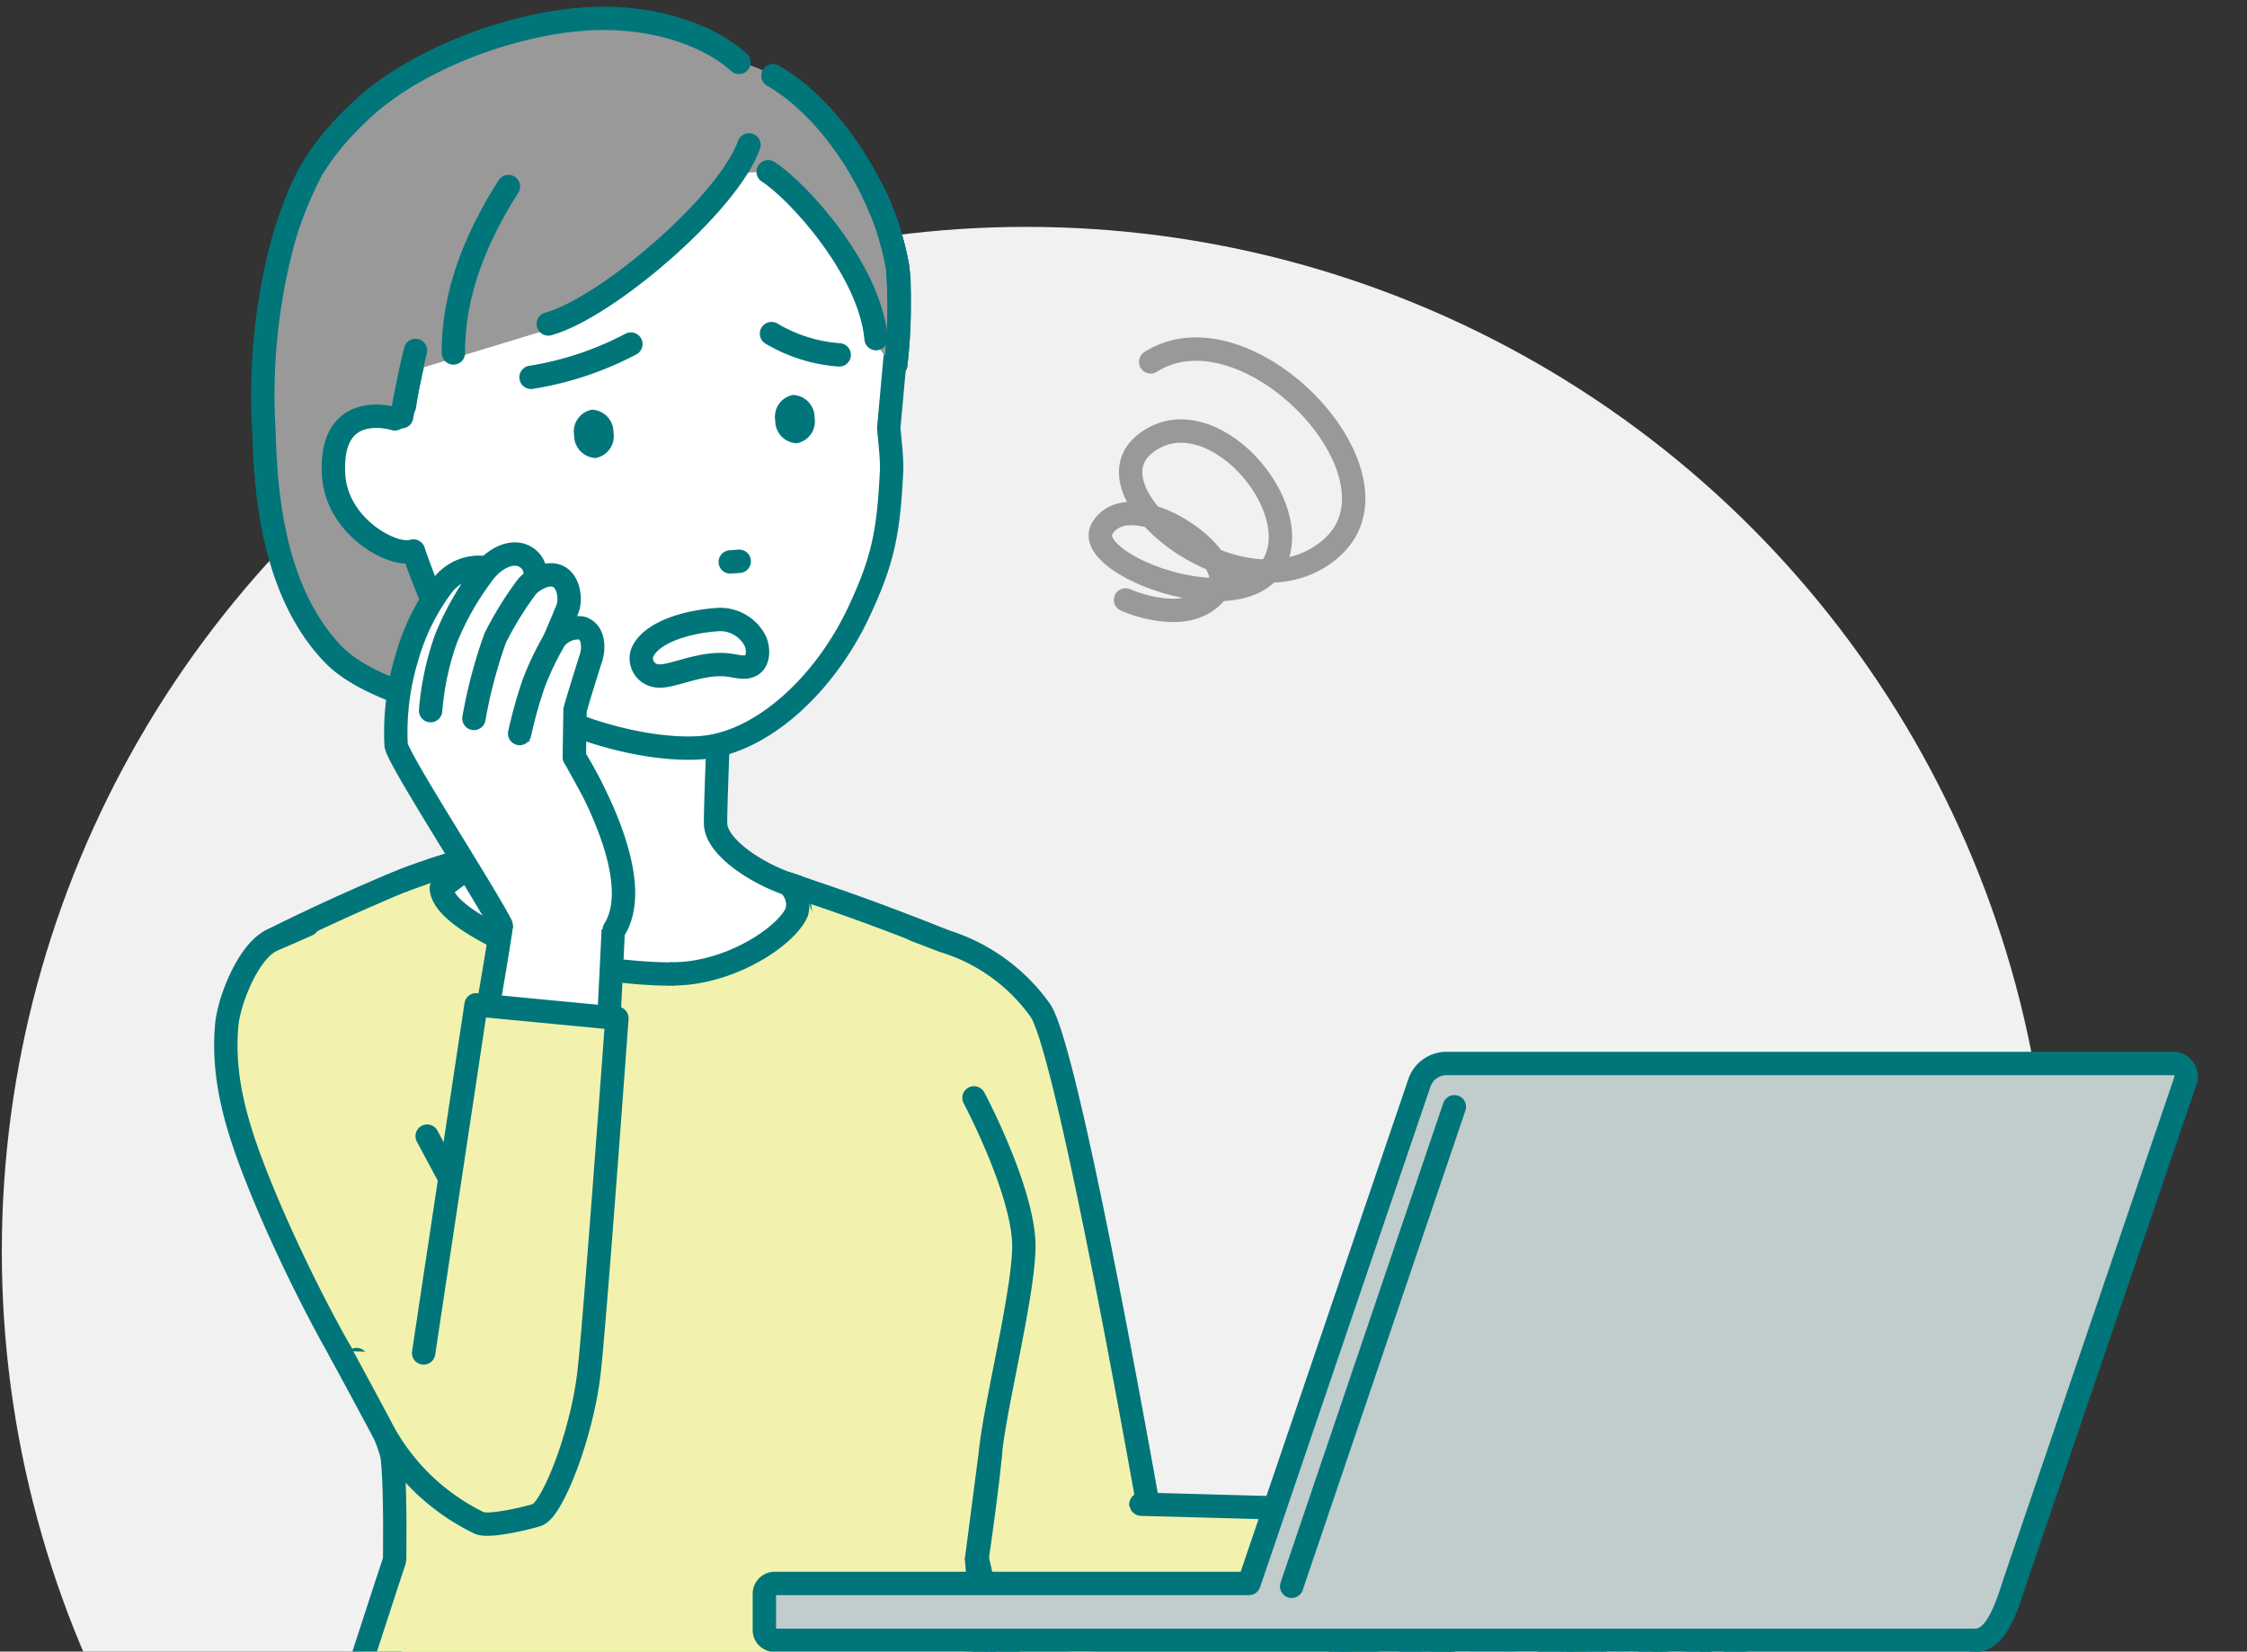 <svg xmlns="http://www.w3.org/2000/svg" xmlns:xlink="http://www.w3.org/1999/xlink" width="200" height="147" viewBox="0 0 200 147">
  <rect x="0" y="0" width="200" height="147" fill="#333333" stroke="none"/>
  <defs>
    <clipPath id="clip-path">
      <rect id="長方形_2967" data-name="長方形 2967" width="200" height="147" transform="translate(11745 1759)" fill="#fff" stroke="#707070" stroke-width="1"/>
    </clipPath>
    <clipPath id="clip-path-2">
      <rect id="長方形_3006" data-name="長方形 3006" width="199.308" height="147" transform="translate(199.308 147) rotate(-180)" fill="none"/>
    </clipPath>
  </defs>
  <g id="マスクグループ_18" data-name="マスクグループ 18" transform="translate(-11745 -1759)" clip-path="url(#clip-path)">
    <g id="追加ページケース02" transform="translate(11844.816 1832.5)">
      <g id="グループ_30854" data-name="グループ 30854" transform="translate(-99.654 -73.5)">
        <g id="グループ_30853" data-name="グループ 30853" clip-path="url(#clip-path-2)">
          <circle id="楕円形_2404" data-name="楕円形 2404" cx="91.193" cy="91.193" r="91.193" transform="translate(0 20.194)" fill="#f1f1f1"/>
          <g id="グループ_30852" data-name="グループ 30852" transform="translate(19.938 1.629)">
            <g id="グループ_30782" data-name="グループ 30782" transform="translate(3.322)">
              <g id="グループ_30781" data-name="グループ 30781">
                <path id="パス_83944" data-name="パス 83944" d="M15.206,23.574c.161-6.324,2.428-10.976,6.289-14.249,4.439-3.763,12.194-6.943,19.25-7.46a30.376,30.376,0,0,1,18.27,4.709,19.14,19.14,0,0,1,9.1,13.122,70.461,70.461,0,0,1,.206,17.116c-.985,6.394-2.991,8.411-4.474,9.753-6,5.425-10.32,7.456-20.171,8.178-5.346.392-12.14.564-18.851-4.856-4.739-3.827-7.042-8.273-9.018-14.448C14.271,30.652,15.123,26.888,15.206,23.574Z" transform="translate(-12.988 -0.396)" fill="#999"/>
                <path id="パス_83945" data-name="パス 83945" d="M60.3,7.428A18.975,18.975,0,0,1,68.112,19.7a70.461,70.461,0,0,1,.206,17.116c-.985,6.394-2.991,8.411-4.474,9.753-6,5.425-10.32,7.456-20.171,8.178-5.346.392-12.14.564-18.851-4.856-4.739-3.827-7.042-8.273-9.018-14.448-1.533-4.787-.681-8.551-.6-11.865.161-6.324,2.428-10.976,6.289-14.249,4.439-3.763,12.194-6.943,19.25-7.46A29.236,29.236,0,0,1,54.031,4.032" transform="translate(-12.988 -0.396)" fill="none" stroke="#00767a" stroke-linecap="round" stroke-linejoin="round" stroke-width="2.08"/>
                <path id="パス_83946" data-name="パス 83946" d="M14.719,24.66c.252-7.85,3.447-12.15,7.328-15.709C26.508,4.86,34.576,1.549,41.7,1.026,46.991.638,52.351,2.081,55.465,4.891,61.571,6.116,68.2,14.927,69.589,23.164c.6,3.579-.933,11.262-1.671,16.679" transform="translate(-13.109 -0.964)" fill="#999"/>
                <path id="パス_83947" data-name="パス 83947" d="M40.622,3.985c5.118,2.921,9.942,10.209,11.1,17.1.6,3.579-.933,11.262-1.671,16.679" transform="translate(4.755 1.119)" fill="none" stroke="#00767a" stroke-linecap="round" stroke-linejoin="round" stroke-width="2.08"/>
                <path id="パス_83948" data-name="パス 83948" d="M14.719,24.66c.252-7.85,3.447-12.15,7.328-15.709C26.508,4.86,34.576,1.549,41.7,1.026,46.991.638,52.351,2.081,55.465,4.891" transform="translate(-13.109 -0.964)" fill="none" stroke="#00767a" stroke-linecap="round" stroke-linejoin="round" stroke-width="2.08"/>
                <path id="パス_83949" data-name="パス 83949" d="M67.076,19.158a60.82,60.82,0,0,1,1.656,8.818c.4,3.523,1.977,13.8-3.057,20.778C62.2,53.567,52.45,57.918,45.258,58.445s-20.958-2.1-25.149-6.353c-6.071-6.16-6.127-16.552-6.28-20.092A52.9,52.9,0,0,1,15.58,15.072a32.813,32.813,0,0,1,2.4-6.005" transform="translate(-13.766 4.624)" fill="#999" stroke="#00767a" stroke-linecap="round" stroke-linejoin="round" stroke-width="2.08"/>
              </g>
            </g>
            <g id="グループ_30788" data-name="グループ 30788" transform="translate(1.129 49.365)">
              <g id="グループ_30787" data-name="グループ 30787">
                <g id="グループ_30784" data-name="グループ 30784" transform="translate(31.753)">
                  <g id="グループ_30783" data-name="グループ 30783">
                    <path id="パス_83950" data-name="パス 83950" d="M31.261,44.422h2.382c7.108,1.141,16.4,3.748,28.68,8.708,4.927,6.253,4.06,25.221-.326,26.32H37.1" transform="translate(-31.261 -20.358)" fill="#f2f2ae" stroke="#00767a" stroke-linecap="round" stroke-linejoin="round" stroke-width="2.08"/>
                    <path id="パス_83951" data-name="パス 83951" d="M33.029,30.18h8.58s-.9,19.94-.857,22.32c.046,2.229,4.182,4.748,7.1,5.562,2.311,8.915-2.46,14.416-9.418,14.416a12.9,12.9,0,0,1-2.56-.277l-.333-.064" transform="translate(-30.042 -30.18)" fill="#fff" stroke="#00767a" stroke-linecap="round" stroke-linejoin="round" stroke-width="2.08"/>
                  </g>
                </g>
                <g id="グループ_30786" data-name="グループ 30786">
                  <g id="グループ_30785" data-name="グループ 30785">
                    <path id="パス_83952" data-name="パス 83952" d="M50.056,79.45H17.506s-4.427-8.087-4.876-12.1c-.8-7.135,1.57-12.835,2.666-14.217,0,0,4.175-2.171,10.621-4.914,4.7-2,11.856-3.795,13.975-3.795H46.6" transform="translate(-12.468 -20.358)" fill="#f2f2ae" stroke="#00767a" stroke-linecap="round" stroke-linejoin="round" stroke-width="2.08"/>
                    <path id="パス_83953" data-name="パス 83953" d="M43.518,30.18H31.456s-1.3,17.292-1.592,20.992a5.687,5.687,0,0,1-1.436,3.815c-1.029.253-4.506,1.235-5.728,1.625C24.135,64.118,36.136,70.809,43,72.2l.384.073.216.024" transform="translate(-5.412 -30.18)" fill="#fff" stroke="#00767a" stroke-linecap="round" stroke-linejoin="round" stroke-width="2.08"/>
                  </g>
                </g>
              </g>
            </g>
            <g id="グループ_30792" data-name="グループ 30792" transform="translate(61.3 81.122)">
              <g id="グループ_30791" data-name="グループ 30791">
                <g id="グループ_30789" data-name="グループ 30789" transform="translate(1.036 1.563)">
                  <path id="パス_83954" data-name="パス 83954" d="M48.693,77.69l5.022,30.963,14.653-6.659s-8.283-41.861-8.9-43.39A15.356,15.356,0,0,0,50.3,50.1l-1.119-.2" transform="translate(-48.693 -49.9)" fill="#fff" stroke="#00767a" stroke-linecap="round" stroke-linejoin="round" stroke-width="2.08"/>
                </g>
                <g id="グループ_30790" data-name="グループ 30790">
                  <path id="パス_83955" data-name="パス 83955" d="M48.543,77.914l4.876,25.505,15.92-.553s-7.5-43.052-10.065-46.711a16.367,16.367,0,0,0-8.55-6.166c-.414-.147-2.644-1.015-2.644-1.015" transform="translate(-48.08 -48.975)" fill="#f2f2ae" stroke="#00767a" stroke-linecap="round" stroke-linejoin="round" stroke-width="2.08"/>
                </g>
              </g>
            </g>
            <g id="グループ_30794" data-name="グループ 30794" transform="translate(66.364 132.254)">
              <g id="グループ_30793" data-name="グループ 30793">
                <g id="レイヤー_56" data-name="レイヤー 56">
                  <path id="パス_83956" data-name="パス 83956" d="M51.624,84.132s.172.946.38,1.965c.069.341.818,4.138,1.3,4.78.782,1.036,5.206,2.546,6.748,2.546,2.71,0,37.96-3.106,37.96-3.106l-4.133-10s-25.009-.657-28.1-1.049" transform="translate(-50.7 -79.217)" fill="#fff" stroke="#00767a" stroke-linecap="round" stroke-linejoin="round" stroke-width="2.08"/>
                  <path id="パス_83957" data-name="パス 83957" d="M66.188,79.237l18.155.5-.465,13.744s-19.132,1.605-25.066.847a17.234,17.234,0,0,1-4.687-1.386c-.825-.847-2.81-10.146-2.81-10.146l-.238-1.156" transform="translate(-51.077 -79.237)" fill="#f2f2ae" stroke="#00767a" stroke-linecap="round" stroke-linejoin="round" stroke-width="2.08"/>
                </g>
              </g>
            </g>
            <g id="グループ_30796" data-name="グループ 30796" transform="translate(2.206 96.089)">
              <g id="グループ_30795" data-name="グループ 30795">
                <g id="レイヤー_64" data-name="レイヤー 64">
                  <path id="パス_83958" data-name="パス 83958" d="M77.492,57.833s4.077,7.639,4.422,12.634c.262,3.773-2.568,14.7-2.957,18.956s-1.484,11.385-1.484,11.385H26.988s-.5-4.947-.892-9.2S21.37,80.623,15.213,66.246A49.291,49.291,0,0,1,13.106,58.1" transform="translate(-13.106 -57.833)" fill="#f2f2ae" stroke="#00767a" stroke-linecap="round" stroke-linejoin="round" stroke-width="2.08"/>
                  <path id="パス_83959" data-name="パス 83959" d="M76.522,76.541,75.039,87.926s.809,17.728.725,24.071H16.636c.885-6.524,5.8-15.183,6.5-17.934.35-1.387.586-14.962.079-17.552" transform="translate(-10.672 -44.952)" fill="#f2f2ae" stroke="#00767a" stroke-linecap="round" stroke-linejoin="round" stroke-width="2.08"/>
                </g>
              </g>
            </g>
            <g id="グループ_30802" data-name="グループ 30802" transform="translate(4.154 157.209)">
              <g id="グループ_30801" data-name="グループ 30801">
                <path id="パス_83960" data-name="パス 83960" d="M76.615,94.006s1.019,11.719.166,15.753c0,0-5.821,8.719-10.576,14.354-4.461,5.285-13.467,8.543-13.467,8.543L18.7,127.772c-5.4-6.181-3.467-13.928-3-15.7,1.553-5.909,4.761-18.071,4.761-18.071" transform="translate(-13.762 -94.006)" fill="#a9cbeb" stroke="#00767a" stroke-linecap="round" stroke-linejoin="round" stroke-width="2.08"/>
                <path id="パス_83961" data-name="パス 83961" d="M99.808,115.455c7.353,2.477,11.451,10.7,5.586,12.89-.433.16-32.507,4.724-42.551,4.135a117.416,117.416,0,0,1-13.772-1.3c-7.522-1.208-13.37-4.537-14.5-11.809l-.455-2.933a7.6,7.6,0,0,1,4.812-8.207c3.8-1.511,12.061-3.57,23.577-4.059.465-.02,6.664,1.546,16.282,4.636C88.767,112.017,99.5,115.35,99.808,115.455Z" transform="translate(-0.622 -86.993)" fill="#fff" stroke="#00767a" stroke-width="2.08"/>
                <path id="パス_83962" data-name="パス 83962" d="M71.332,126.332a65.8,65.8,0,0,0-4.871,16.942c-1.264,8.658-1.146,20.651-.7,29.52.49,9.65.573,23.417.573,23.417l-.852,14.122,12.529-5.856-.644-8.266c1.377-7.784,7.284-42.562,7.98-45.644a204.541,204.541,0,0,0,3.6-20.847c.865-7.171,1.446-12.162-.811-14.357A19.062,19.062,0,0,0,82.8,112.4c-2.524-.87-4.665-1.549-4.665-1.549" transform="translate(21.047 -82.389)" fill="#fff" stroke="#00767a" stroke-linecap="round" stroke-linejoin="round" stroke-width="2.08"/>
                <path id="パス_83963" data-name="パス 83963" d="M97.129,115.8c7.4,2.328,10.662,14.506,4.8,16.7-.431.161-47.662.919-57.707.329a117.4,117.4,0,0,1-13.771-1.3c-7.524-1.208-13.37-4.537-14.5-11.809l-.455-2.933a7.6,7.6,0,0,1,4.812-8.207c3.8-1.511,8.519-4.424,20.034-4.912.466-.02,9.122.742,27.587,4.513A249.774,249.774,0,0,1,97.129,115.8Z" transform="translate(-13.466 -87.341)" fill="#fff" stroke="#00767a" stroke-width="2.08"/>
                <g id="グループ_30798" data-name="グループ 30798" transform="translate(82.888 112.938)">
                  <g id="グループ_30797" data-name="グループ 30797">
                    <path id="パス_83964" data-name="パス 83964" d="M66.968,160.847l-.7,5.267-1.734,12.2,17.635,11.833H96.535l.5-5-6.4-5.714s-5.954-6.676-9.345-11.1a15.978,15.978,0,0,1-2.692-5.353l-.6-2.124" transform="translate(-62.471 -160.847)" fill="#fff" stroke="#00767a" stroke-linecap="round" stroke-linejoin="round" stroke-width="2.08"/>
                    <path id="パス_83965" data-name="パス 83965" d="M66.3,165.551s.843,1.25,1.426,2.337c.553,1.034,6.772,8.947,8.705,9.982,1.669.9,12.718-.122,12.718-.122.73-.066,3.967-.1,3.967-.1s7.272,2.585,8.2,4.614c.84,1.838-2.465,4.64-2.465,4.64H65.549l-1.188-5.368-.781-3s-.338-3.67-.252-4.371C63.589,172.005,65.4,166.484,66.3,165.551Z" transform="translate(-63.315 -157.603)" fill="#dccbb9" stroke="#00767a" stroke-linecap="round" stroke-linejoin="round" stroke-width="2.08"/>
                  </g>
                </g>
                <path id="パス_83966" data-name="パス 83966" d="M59.421,126.332s-1.781,8.2-2.785,15.08c-1.264,8.658-.326,22.513.123,31.382.49,9.65.85,23.417.85,23.417l-1.129,14.122,12.529-5.856-.367-8.266c1.375-7.784,7.007-42.562,7.7-45.644a204.55,204.55,0,0,0,3.6-20.847c.865-7.171,1.446-12.162-.811-14.357A19.062,19.062,0,0,0,73.8,112.4c-2.524-.87-4.665-1.549-4.665-1.549" transform="translate(14.53 -82.389)" fill="#fff" stroke="#00767a" stroke-linecap="round" stroke-linejoin="round" stroke-width="2.08"/>
                <g id="グループ_30800" data-name="グループ 30800" transform="translate(67.641 112.938)">
                  <g id="グループ_30799" data-name="グループ 30799">
                    <path id="パス_83967" data-name="パス 83967" d="M57.945,160.847l-.7,5.267-1.734,12.2,17.633,11.833H87.512l.5-5-6.4-5.714s-5.954-6.676-9.345-11.1a15.947,15.947,0,0,1-2.692-5.353l-.6-2.124" transform="translate(-53.447 -160.847)" fill="#fff" stroke="#00767a" stroke-linecap="round" stroke-linejoin="round" stroke-width="2.08"/>
                    <path id="パス_83968" data-name="パス 83968" d="M57.28,165.551s.845,1.25,1.426,2.337c.554,1.034,6.774,8.947,8.707,9.982,1.669.9,12.716-.122,12.716-.122.73-.066,3.969-.1,3.969-.1s7.271,2.585,8.2,4.614c.84,1.838-2.465,4.64-2.465,4.64H56.526l-1.188-5.368-.781-3s-.338-3.67-.253-4.371C54.566,172.005,56.371,166.484,57.28,165.551Z" transform="translate(-54.291 -157.603)" fill="#dccbb9" stroke="#00767a" stroke-linecap="round" stroke-linejoin="round" stroke-width="2.08"/>
                  </g>
                </g>
                <path id="パス_83969" data-name="パス 83969" d="M16.578,106.12s-3.949,17.833-1.541,24.926c1.519,4.473,11.98,3.741,11.98,3.741H88.265s0-6.669,3.036-11.873,7.467-5.346,7.467-5.346h13.617L79.152,106.73l-1.538-6.1" transform="translate(-14.258 -89.438)" fill="#a9cbeb" stroke="#00767a" stroke-linecap="round" stroke-linejoin="round" stroke-width="2.08"/>
                <path id="パス_83970" data-name="パス 83970" d="M73.889,130.27a155.422,155.422,0,0,0-2.531,20.006c-.505,10,.939,49.931.939,49.931l14.957,0S93.611,160.524,95.4,151.5c1.527-7.7,3.67-23.287,3.29-26.825-.169-1.575-1.781-7.282-5.251-8.734-4.794-2-10.06-3.6-10.06-3.6l-28.217-7.286" transform="translate(13.952 -86.387)" fill="#a9cbeb" stroke="#00767a" stroke-linecap="round" stroke-linejoin="round" stroke-width="2.08"/>
                <path id="パス_83971" data-name="パス 83971" d="M60.631,129.438A155.081,155.081,0,0,0,58.1,149.444c-.507,10,.259,49.931.259,49.931l15.246,0s7-39.563,8.54-48.713c1.3-7.74,3.668-23.287,3.29-26.825-.169-1.575-1.783-7.282-5.251-8.734-4.8-2-10.06-3.6-10.06-3.6l-18.73-5.246" transform="translate(11.351 -85.554)" fill="#a9cbeb" stroke="#00767a" stroke-linecap="round" stroke-linejoin="round" stroke-width="2.08"/>
              </g>
            </g>
            <g id="グループ_30804" data-name="グループ 30804" transform="translate(3.629 137.193)">
              <g id="グループ_30803" data-name="グループ 30803">
                <path id="パス_83972" data-name="パス 83972" d="M35.257,89.528" transform="translate(0.748 -77.079)" fill="#f2f2ae" stroke="#00767a" stroke-linecap="round" stroke-linejoin="round" stroke-width="1.231"/>
                <path id="パス_83973" data-name="パス 83973" d="M77.146,82.16s1.347,15.406,1.977,27.558c.226,4.344.28,6.353.228,9.014l-28.584.247c-6.16.292-18.2,6.865-24.042,8.783l-12.777,3.03s.5-5.128.9-8.835c.585-5.5,1.239-10.626,2.122-13.512,4.172-13.622,8.352-26.2,8.352-26.2" transform="translate(-13.948 -82.16)" fill="#f2f2ae" stroke="#00767a" stroke-linecap="round" stroke-linejoin="round" stroke-width="2.08"/>
              </g>
            </g>
            <g id="グループ_30812" data-name="グループ 30812" transform="translate(15.877 74.25)">
              <g id="グループ_30811" data-name="グループ 30811">
                <g id="グループ_30806" data-name="グループ 30806" transform="translate(23.137 15.003)">
                  <g id="グループ_30805" data-name="グループ 30805">
                    <rect id="長方形_3005" data-name="長方形 3005" width="4.556" height="2.928" transform="translate(4.556 2.928) rotate(-180)" fill="#f2f2ae"/>
                  </g>
                </g>
                <g id="グループ_30808" data-name="グループ 30808" transform="translate(23.138 2.785)">
                  <g id="グループ_30807" data-name="グループ 30807">
                    <path id="パス_83974" data-name="パス 83974" d="M35.628,54.575c5.211,0,10.226-3.435,11.074-5.518.455-1.117-.216-1.784-.781-2.5l2.031.721-.112,1.129.97,2.807-.084,5.245L46.11,60.93s-5.4,2.237-5.652,2.318-3.881.284-3.881.284H34.891Z" transform="translate(-34.891 -46.556)" fill="#f2f2ae"/>
                    <path id="パス_83975" data-name="パス 83975" d="M35.327,54.575c5.211,0,10.226-3.435,11.074-5.518a2.466,2.466,0,0,0-.781-2.5l2.031.721" transform="translate(-34.59 -46.556)" fill="none" stroke="#00767a" stroke-linecap="round" stroke-linejoin="round" stroke-width="2.08"/>
                  </g>
                </g>
                <g id="グループ_30810" data-name="グループ 30810">
                  <g id="グループ_30809" data-name="グループ 30809">
                    <path id="パス_83976" data-name="パス 83976" d="M44.954,55.723c-4.008,0-10.461-.889-13.906-2.521-2.739-1.3-6.713-3.389-6.549-5.123.127-1.342,4.819-3.171,4.819-3.171a64.472,64.472,0,0,0-8.12,2.46l.654,1.788,5.905,10.39,9.175,4.086,7.847,1.1Z" transform="translate(-21.197 -44.908)" fill="#f2f2ae"/>
                    <path id="パス_83977" data-name="パス 83977" d="M44.954,55.723c-4.008,0-10.461-.889-13.906-2.521-2.739-1.3-6.433-3.212-6.549-5.123a26.489,26.489,0,0,1,4.819-3.171,64.472,64.472,0,0,0-8.12,2.46" transform="translate(-21.197 -44.908)" fill="none" stroke="#00767a" stroke-linecap="round" stroke-linejoin="round" stroke-width="2.08"/>
                  </g>
                </g>
              </g>
            </g>
            <g id="グループ_30814" data-name="グループ 30814" transform="translate(0 80.674)">
              <g id="グループ_30813" data-name="グループ 30813">
                <path id="パス_83978" data-name="パス 83978" d="M16.749,49.881l-1.507.453c-4.356,2.8-3.594,11.745-1.056,18.753,1.855,5.123,5.4,11.628,9.028,17.525a24.9,24.9,0,0,0,5.863,6.546c1.367,1.174,11.06-3.381,12.316-4.675L29.042,67.048" transform="translate(-11.574 -47.902)" fill="#fff" stroke="#00767a" stroke-linecap="round" stroke-linejoin="round" stroke-width="2.08"/>
                <path id="パス_83979" data-name="パス 83979" d="M19.074,48.71l-2.649,1.164a5.623,5.623,0,0,0-.667.3h0c-2,1.064-3.677,5.277-3.876,7.473-.419,4.63.857,8.825,2.364,12.777,2.79,7.306,8.528,18.786,12.274,23.094,1.176,1.353,13.845-2.933,15.1-4.228-3.82-6.63-11.9-21.758-11.9-21.758" transform="translate(-11.8 -48.71)" fill="#f2f2ae" stroke="#00767a" stroke-linecap="round" stroke-linejoin="round" stroke-width="2.08"/>
              </g>
            </g>
            <g id="グループ_30816" data-name="グループ 30816" transform="translate(9.575 4.962)">
              <g id="グループ_30815" data-name="グループ 30815">
                <path id="パス_83980" data-name="パス 83980" d="M22.94,33.056s-5.872-1.874-5.451,5.01c.286,4.648,5.383,7.358,7.1,6.75a66.727,66.727,0,0,0,2.768,6.776A20.2,20.2,0,0,0,32.4,56.85c5.679,4.055,13.3,5.8,17.767,5.471,5.348-.392,11.018-5.537,14.1-12.144,2.161-4.631,2.616-7.1,2.883-12.512.056-1.122-.259-3.6-.25-3.847l.6-6.586s-.566-7.98-3.945-12.649c0,0-4.584-9.472-19.727-8.362s-21.322,9.638-21.984,12.5S22.94,33.056,22.94,33.056Z" transform="translate(-17.467 -2.363)" fill="#fff"/>
                <path id="パス_83981" data-name="パス 83981" d="M58.312,12.444c-1.522.112-2.509.084-10.594.678s-11.3.928-11.3.928c-3.71.272-9.986,4.669-10.145,8.252L23.493,34.4l-4.606.338s-1.892-8.6-1.2-12.711,2.663-9.411,7.468-12.862c3.168-2.278,8.289-4.564,15.8-5.115,7.066-.517,10.1.177,16.486,3.869C61.254,10.128,64.1,16,64.1,16l-.368.321C62.551,15.327,60.171,12.307,58.312,12.444Z" transform="translate(-17.421 -3.9)" fill="#999"/>
                <path id="パス_83982" data-name="パス 83982" d="M22.94,29.606s-5.872-1.874-5.451,5.01c.286,4.648,5.383,7.358,7.1,6.75a61.825,61.825,0,0,0,2.768,6.776A20.647,20.647,0,0,0,32.4,53.4c5.679,4.055,13.3,5.8,17.767,5.471,5.348-.392,11.018-5.537,14.1-12.144,2.161-4.631,2.616-7.1,2.883-12.512.056-1.122-.259-3.6-.25-3.847l.6-6.586s-.566-7.98-3.945-12.649" transform="translate(-17.467 1.087)" fill="none" stroke="#00767a" stroke-linecap="round" stroke-linejoin="round" stroke-width="2.08"/>
              </g>
            </g>
            <g id="グループ_30821" data-name="グループ 30821" transform="translate(15.507 8.717)">
              <g id="グループ_30820" data-name="グループ 30820">
                <g id="グループ_30819" data-name="グループ 30819">
                  <g id="グループ_30818" data-name="グループ 30818">
                    <path id="パス_83983" data-name="パス 83983" d="M21.061,25.258s1.421-7.923,2.271-8.1" transform="translate(-20.921 1.488)" fill="none" stroke="#00767a" stroke-linecap="round" stroke-linejoin="round" stroke-width="2.08"/>
                    <path id="パス_83984" data-name="パス 83984" d="M56.459,7.855s7.173,7.235,7.767,9.393.661,10.788.686,11.113-1.661-2.141-1.661-2.141a14.306,14.306,0,0,0-3.171-9.558c-3.9-5.285-8.016-6.608-9.6-6.328C43.895,21.256,34.69,24.947,34.69,24.947L22.992,28.5l-1.7,3.545-.311-12.781s3.863-5.748,4.322-6.353S36.693,6.123,36.693,6.123Z" transform="translate(-20.978 -6.123)" fill="#999"/>
                    <g id="グループ_30817" data-name="グループ 30817" transform="translate(4.751 2.546)">
                      <path id="パス_83985" data-name="パス 83985" d="M28.687,9.826c-2.881,4.525-4.941,9.506-4.9,14.815" transform="translate(-23.79 -6.116)" fill="none" stroke="#00767a" stroke-linecap="round" stroke-linejoin="round" stroke-width="2.08"/>
                      <path id="パス_83986" data-name="パス 83986" d="M46.654,7.63c-1.867,5.275-12.713,14.526-17.868,15.944" transform="translate(-20.344 -7.63)" fill="none" stroke="#00767a" stroke-linecap="round" stroke-linejoin="round" stroke-width="2.08"/>
                      <path id="パス_83987" data-name="パス 83987" d="M40.368,9.048c2.59,1.641,9.075,8.722,9.607,14.854" transform="translate(-12.356 -6.652)" fill="none" stroke="#00767a" stroke-linecap="round" stroke-linejoin="round" stroke-width="2.08"/>
                    </g>
                    <path id="パス_83988" data-name="パス 83988" d="M21.21,23.409s.443-2.864.985-4.949" transform="translate(-20.818 2.385)" fill="none" stroke="#00767a" stroke-linecap="round" stroke-linejoin="round" stroke-width="2.08"/>
                    <path id="パス_83989" data-name="パス 83989" d="M45.847,9.995a25.9,25.9,0,0,1,2.274,6.941,44.772,44.772,0,0,1-.174,8.621" transform="translate(-3.827 -3.453)" fill="none" stroke="#00767a" stroke-linecap="round" stroke-linejoin="round" stroke-width="2.08"/>
                  </g>
                </g>
                <path id="パス_83990" data-name="パス 83990" d="M45.847,9.995a25.9,25.9,0,0,1,2.274,6.941,44.772,44.772,0,0,1-.174,8.621" transform="translate(-3.827 -3.453)" fill="none" stroke="#00767a" stroke-linecap="round" stroke-linejoin="round" stroke-width="2.08"/>
              </g>
            </g>
            <g id="グループ_30835" data-name="グループ 30835" transform="translate(30.995 33.52)">
              <g id="グループ_30834" data-name="グループ 30834">
                <g id="グループ_30823" data-name="グループ 30823" transform="translate(13.913 14.81)">
                  <g id="グループ_30822" data-name="グループ 30822">
                    <path id="パス_83991" data-name="パス 83991" d="M39.169,29.568l-.4.029-.4.029" transform="translate(-38.379 -29.568)" fill="none" stroke="#00767a" stroke-linecap="round" stroke-linejoin="round" stroke-width="2.08"/>
                  </g>
                </g>
                <g id="グループ_30828" data-name="グループ 30828" transform="translate(0 1.313)">
                  <g id="グループ_30827" data-name="グループ 30827">
                    <g id="グループ_30826" data-name="グループ 30826">
                      <g id="グループ_30825" data-name="グループ 30825">
                        <g id="グループ_30824" data-name="グループ 30824">
                          <path id="パス_83992" data-name="パス 83992" d="M30.152,23.861a2,2,0,0,0,1.919,2.023,1.974,1.974,0,0,0,1.582-2.278,2,2,0,0,0-1.919-2.023A1.974,1.974,0,0,0,30.152,23.861Z" transform="translate(-30.144 -21.58)" fill="#00767a"/>
                        </g>
                      </g>
                    </g>
                  </g>
                </g>
                <g id="グループ_30833" data-name="グループ 30833" transform="translate(17.899)">
                  <g id="グループ_30832" data-name="グループ 30832">
                    <g id="グループ_30831" data-name="グループ 30831">
                      <g id="グループ_30830" data-name="グループ 30830">
                        <g id="グループ_30829" data-name="グループ 30829">
                          <path id="パス_83993" data-name="パス 83993" d="M40.745,23.086a2,2,0,0,0,1.919,2.023,1.976,1.976,0,0,0,1.582-2.279,2,2,0,0,0-1.919-2.023A1.976,1.976,0,0,0,40.745,23.086Z" transform="translate(-40.737 -20.803)" fill="#00767a"/>
                        </g>
                      </g>
                    </g>
                  </g>
                </g>
              </g>
            </g>
            <g id="グループ_30837" data-name="グループ 30837" transform="translate(36.962 53.519)">
              <g id="グループ_30836" data-name="グループ 30836">
                <path id="パス_83994" data-name="パス 83994" d="M40.359,32.649a3.491,3.491,0,0,1,3.5,1.943c.319.8.252,1.891-.51,2.178-.782.3-1.453-.188-2.916-.122-2.21.1-4.312,1.186-5.363.994a1.566,1.566,0,0,1-1.316-1.992C34.431,33.883,37.466,32.86,40.359,32.649Z" transform="translate(-33.676 -32.639)" fill="#fff" stroke="#00767a" stroke-linecap="round" stroke-linejoin="round" stroke-width="2.08"/>
              </g>
            </g>
            <g id="グループ_30839" data-name="グループ 30839" transform="translate(27.166 28.065)">
              <g id="グループ_30838" data-name="グループ 30838">
                <path id="パス_83995" data-name="パス 83995" d="M40.545,17.574a13.747,13.747,0,0,0,6.027,1.892" transform="translate(-19.142 -17.574)" fill="none" stroke="#00767a" stroke-linecap="round" stroke-linejoin="round" stroke-width="2.08"/>
                <path id="パス_83996" data-name="パス 83996" d="M36.764,18.125a28.609,28.609,0,0,1-8.886,2.959" transform="translate(-27.878 -17.194)" fill="none" stroke="#00767a" stroke-linecap="round" stroke-linejoin="round" stroke-width="2.08"/>
              </g>
            </g>
            <g id="グループ_30841" data-name="グループ 30841" transform="translate(10.153 76.066)">
              <g id="グループ_30840" data-name="グループ 30840">
                <path id="パス_83997" data-name="パス 83997" d="M18.689,89.3s4.555,10.368,10.978,12.99a8.825,8.825,0,0,0,4.42-.341c2.445-1.428,4.442-11.444,5.047-14.7,1.07-5.747,2.612-40.8,2.612-40.8l-9.6-.468c-.421,5.537-2.79,16.925-3.587,23.03,0,0-1.622,8.565-2.347,12.328s-1.2,7.8-1.2,7.8" transform="translate(-17.202 -45.983)" fill="#fff" stroke="#00767a" stroke-linecap="round" stroke-linejoin="round" stroke-width="2.08"/>
                <path id="パス_83998" data-name="パス 83998" d="M17.809,83.745s2.739,5.052,3.974,7.391a19.383,19.383,0,0,0,8.423,7.913c.9.416,4.569-.51,5.16-.715,1.342-.466,3.928-6.983,4.6-12.524.5-4.094,2.5-31.678,2.5-31.678l-12.536-1.2L25.262,83.918" transform="translate(-17.809 -41.191)" fill="#f2f2ae" stroke="#00767a" stroke-linecap="round" stroke-linejoin="round" stroke-width="2.08"/>
              </g>
            </g>
            <g id="グループ_30843" data-name="グループ 30843" transform="translate(102.786 131.846)">
              <g id="グループ_30842" data-name="グループ 30842">
                <path id="パス_83999" data-name="パス 83999" d="M72.633,89.9c2.658,2.347,5.922,3.879,7.69,3.783l3.106-1.017.955-1.9.122-2.093a8.509,8.509,0,0,0,1.9.426c2.489.287,7,4.123,9.977,1.551.747-.644,1.727,2.754,2.7,2.531l-.828-6.233s5.336-.6,2.709-3.033c-1.387-1.282-2.42-4.047-4.13-4.486-2.85-.733-7.1-.392-9.783-.047-4.3.554-9.589.862-11.407,1.141" transform="translate(-72.633 -78.995)" fill="#fff" stroke="#00767a" stroke-linecap="round" stroke-linejoin="round" stroke-width="2.08"/>
                <path id="パス_84000" data-name="パス 84000" d="M87.33,79.422a27.589,27.589,0,0,1,4.53,4.234,15.18,15.18,0,0,1,2.421,6.492c-.3,2.737-2.913-.553-3.264-1.046-.821-1.157,1.6,3.971.826,2.519-.95-1.789-2.217-3.961-3.724-6.247l-.656-.994" transform="translate(-62.497 -78.701)" fill="#fff" stroke="#00767a" stroke-linecap="round" stroke-linejoin="round" stroke-width="2.08"/>
                <path id="パス_84001" data-name="パス 84001" d="M88.536,80.862a19.9,19.9,0,0,1,4.871,5.306c1.108,1.958,2.244,5.2,1.948,5.711-.569.992-2.359.88-3.087-.284-.9-1.435-3.423-3.8-4.8-5.561a9.025,9.025,0,0,0-2.066-1.609" transform="translate(-63.823 -77.708)" fill="#fff" stroke="#00767a" stroke-linecap="round" stroke-linejoin="round" stroke-width="2.08"/>
                <path id="パス_84002" data-name="パス 84002" d="M86.257,81.232a25.073,25.073,0,0,1,4.7,4.334c1.4,2.048,3.369,6.247,3.107,6.863-.5,1.188-2.832,1.282-3.726.069-1.1-1.5-4.207-5.371-5.85-7.169A10.136,10.136,0,0,0,83.162,84.1" transform="translate(-65.372 -77.453)" fill="#fff" stroke="#00767a" stroke-linecap="round" stroke-linejoin="round" stroke-width="2.08"/>
                <path id="パス_84003" data-name="パス 84003" d="M83.643,81.981a36.18,36.18,0,0,1,4.05,3.6c1.778,1.754,5.664,6.068,5.535,6.723-.248,1.259-2.511,1.8-3.638.779-1.391-1.257-5.316-3.955-7.294-5.4a9.515,9.515,0,0,0-2.638-1.061" transform="translate(-67.787 -76.937)" fill="#fff" stroke="#00767a" stroke-linecap="round" stroke-linejoin="round" stroke-width="2.08"/>
                <path id="パス_84004" data-name="パス 84004" d="M75.737,89.286c3.244.779,9.141,2.374,10.675,1.963.61-.164,1.411-1.8-.247-2.969a10.546,10.546,0,0,0-3.923-1.463l.122-2.093" transform="translate(-70.492 -75.045)" fill="#fff" stroke="#00767a" stroke-linecap="round" stroke-linejoin="round" stroke-width="2.08"/>
              </g>
            </g>
            <g id="グループ_30845" data-name="グループ 30845" transform="translate(15.111 47.685)">
              <g id="グループ_30844" data-name="グループ 30844">
                <path id="パス_84005" data-name="パス 84005" d="M30.141,61.75C28.652,58.8,20.913,46.9,20.788,45.7a22.964,22.964,0,0,1,.956-7.764,19.514,19.514,0,0,1,3.236-6.517,4.081,4.081,0,0,1,3.628-1.511l8.043,16.881S43.3,57.243,40.209,62.143" transform="translate(-20.743 -28.705)" fill="#fff" stroke="#00767a" stroke-linecap="round" stroke-linejoin="round" stroke-width="2.08"/>
                <path id="パス_84006" data-name="パス 84006" d="M28.3,38.886a53.011,53.011,0,0,1,2.942-6.041c.912-1.259.936-2.729-.228-3.416-1.105-.654-2.8.034-3.954,1.752a25.321,25.321,0,0,0-3.119,5.586,25.025,25.025,0,0,0-1.353,6.355" transform="translate(-19.473 -29.186)" fill="#fff" stroke="#00767a" stroke-linecap="round" stroke-linejoin="round" stroke-width="2.08"/>
                <path id="パス_84007" data-name="パス 84007" d="M24.869,43.06a43.763,43.763,0,0,1,1.891-7.146,30.218,30.218,0,0,1,2.861-4.623c.38-.427,1.659-1.32,2.673-.9,1.034.427,1.23,2.073.907,2.9-.434,1.11-2.224,5.208-2.284,5.572-.047.282-1.031,5.213-1.031,5.213" transform="translate(-17.898 -28.429)" fill="#fff" stroke="#00767a" stroke-linecap="round" stroke-linejoin="round" stroke-width="2.08"/>
                <path id="パス_84008" data-name="パス 84008" d="M27.279,42.492a40.519,40.519,0,0,1,1.244-4.449,25.725,25.725,0,0,1,1.925-3.991,2.634,2.634,0,0,1,2.347-.951c1.124.36,1.105,1.84.826,2.68-.235.706-1.409,4.491-1.413,4.635l-.064,4.19c.128.155,1.456,2.59,1.456,2.59" transform="translate(-16.236 -26.518)" fill="#fff" stroke="#00767a" stroke-linecap="round" stroke-linejoin="round" stroke-width="2.08"/>
              </g>
            </g>
            <g id="グループ_30849" data-name="グループ 30849" transform="translate(47.933 93.031)">
              <g id="グループ_30848" data-name="グループ 30848">
                <g id="グループ_30847" data-name="グループ 30847">
                  <g id="グループ_30846" data-name="グループ 30846">
                    <path id="パス_84009" data-name="パス 84009" d="M41.108,102.3h42.2L98.5,57.665a2.56,2.56,0,0,1,2.262-1.642h64.709a1.154,1.154,0,0,1,1.144,1.642l-15.2,44.647c-.9,2.92-1.847,5.052-3.484,5.052H41.108a.923.923,0,0,1-.939-.906V103.2A.923.923,0,0,1,41.108,102.3Z" transform="translate(-40.169 -56.023)" fill="#c1cccc" stroke="#00767a" stroke-linecap="round" stroke-linejoin="round" stroke-width="2.08"/>
                    <line id="線_577" data-name="線 577" x1="14.483" y2="42.684" transform="translate(46.934 3.849)" fill="#dce5e9" stroke="#00767a" stroke-linecap="round" stroke-linejoin="round" stroke-width="2.08"/>
                  </g>
                </g>
              </g>
            </g>
            <g id="グループ_30851" data-name="グループ 30851" transform="translate(77.832 29.441)">
              <g id="グループ_30850" data-name="グループ 30850">
                <path id="パス_84010" data-name="パス 84010" d="M60.113,40.715s5.755,2.619,8.234-.919c2.05-2.925-7.766-9.58-10.3-5.461-1.94,3.155,12.125,8.5,15.214,3.264s-5.7-15.266-11.393-10.794c-5.8,4.555,9.224,16.155,16.723,9.153,6.99-6.527-7.715-21.851-16.243-16.43" transform="translate(-57.864 -18.389)" fill="none" stroke="#999" stroke-linecap="round" stroke-linejoin="round" stroke-width="2.08"/>
              </g>
            </g>
          </g>
        </g>
      </g>
    </g>
  </g>
</svg>
